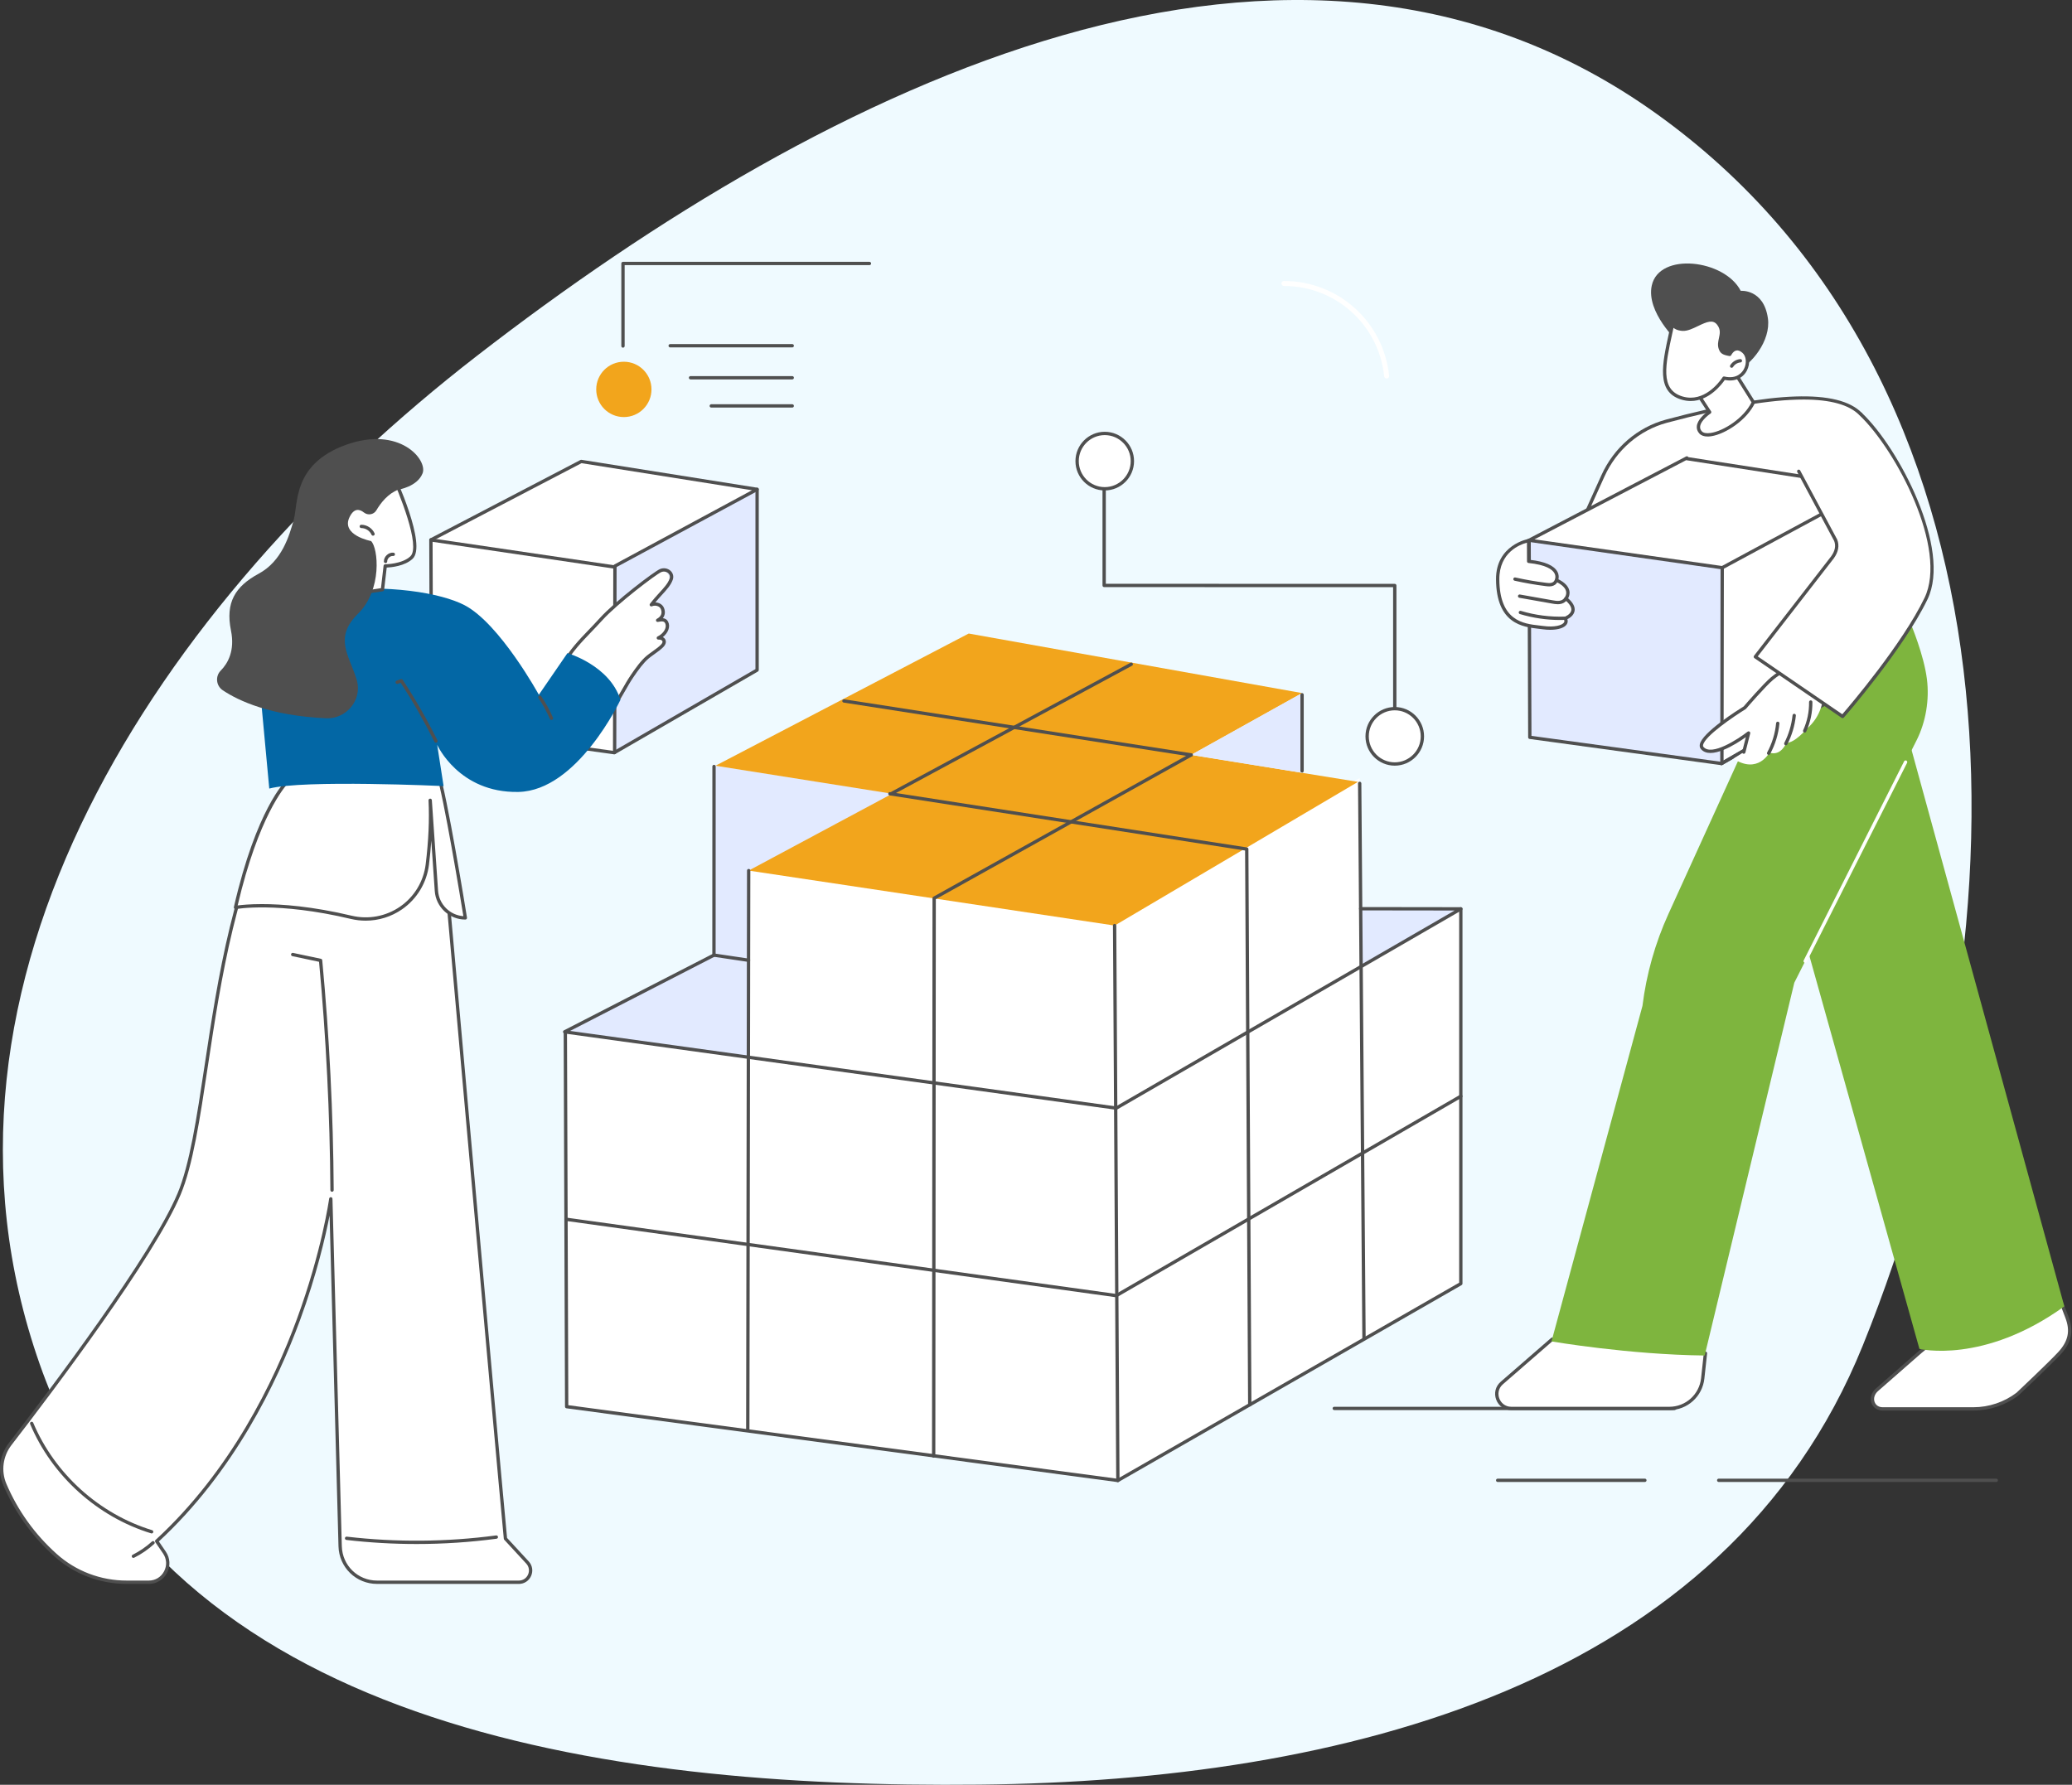 <svg xmlns="http://www.w3.org/2000/svg" width="722" height="622" viewBox="0 0 722 622" fill="none"><rect x="0" y="0" width="722" height="622" fill="#333333" stroke="none"/><path fill-rule="evenodd" clip-rule="evenodd" d="M341.341 621.944C467.701 620.652 601.215 587.263 649.096 468.92C709.199 320.368 706.571 132.087 576.996 39.495C450.837 -50.656 288.973 28.971 166.303 123.925C55.271 209.87 -33.005 342.131 13.84 475.413C58.062 601.233 209.386 623.292 341.341 621.944Z" fill="#EFFAFF"></path><g clip-path="url(#clip0_917_33355)"><path d="M583.542 491.414H464.93C464.609 491.414 464.352 491.154 464.352 490.836C464.352 490.518 464.612 490.258 464.93 490.258H583.542C583.863 490.258 584.121 490.518 584.121 490.836C584.121 491.154 583.86 491.414 583.542 491.414Z" fill="#4F4F4F"></path><path d="M695.609 516.469H598.891C598.57 516.469 598.312 516.209 598.312 515.891C598.312 515.573 598.573 515.312 598.891 515.312H695.609C695.929 515.312 696.187 515.573 696.187 515.891C696.187 516.209 695.927 516.469 695.609 516.469Z" fill="#4F4F4F"></path><path d="M573.17 516.469H521.871C521.551 516.469 521.293 516.209 521.293 515.891C521.293 515.573 521.553 515.312 521.871 515.312H573.17C573.491 515.312 573.748 515.573 573.748 515.891C573.748 516.209 573.488 516.469 573.17 516.469Z" fill="#4F4F4F"></path><path d="M388.961 320.565L473.788 271.164L474.285 336.835L509.037 316.736V447.352L389.529 515.948L388.961 320.565Z" fill="white"></path><path d="M196.758 359.597L197.457 490.221L389.528 515.948L388.396 321.86L260.883 303.398L260.778 368.452L196.758 359.597Z" fill="white"></path><path d="M249.3 266.859L248.785 332.856L196.758 359.598L260.778 368.453L260.881 303.712L311.641 276.621L249.3 266.859Z" fill="#E2EAFF"></path><path d="M474.129 316.945L474.284 336.835L508.543 316.945H474.129Z" fill="#E2EAFF"></path><path d="M337.555 220.789L249.301 266.86L310.858 276.619L260.884 303.4L388.397 322.559L473.2 272.479L415.067 263.088L453.715 241.54L337.555 220.789Z" fill="#F2A51C"></path><path d="M415.066 263.087L453.715 269.329V241.539L415.066 263.087Z" fill="#E2EAFF"></path><path d="M389.529 516.528C389.503 516.528 389.479 516.528 389.453 516.523L197.381 490.796C197.095 490.757 196.879 490.512 196.879 490.223L196.414 359.63C196.414 359.31 196.672 359.049 196.992 359.049C197.31 359.049 197.571 359.307 197.571 359.628L198.033 489.713L389.408 515.345L508.454 447.015V316.735C508.454 316.414 508.715 316.156 509.033 316.156C509.351 316.156 509.611 316.416 509.611 316.735V447.351C509.611 447.559 509.5 447.75 509.319 447.853L389.81 516.449C389.721 516.499 389.624 516.526 389.521 516.526L389.529 516.528Z" fill="#4F4F4F"></path><path d="M475.293 467.077C474.975 467.077 474.717 466.819 474.714 466.501L473.211 273.005C473.211 272.685 473.466 272.425 473.787 272.422C474.089 272.432 474.367 272.677 474.37 272.997L475.874 466.494C475.874 466.814 475.619 467.074 475.298 467.077H475.293Z" fill="#4F4F4F"></path><path d="M415.067 263.665C415.039 263.665 415.007 263.665 414.978 263.657L293.987 244.856C293.671 244.806 293.453 244.512 293.503 244.194C293.553 243.878 293.85 243.66 294.166 243.71L415.157 262.511C415.472 262.561 415.69 262.856 415.64 263.174C415.596 263.46 415.349 263.665 415.067 263.665Z" fill="#4F4F4F"></path><path d="M388.961 386.76C388.935 386.76 388.909 386.76 388.882 386.755L196.679 360.171C196.43 360.137 196.23 359.942 196.188 359.695C196.146 359.446 196.269 359.199 196.495 359.083L248.207 332.502L248.228 267.117C248.228 266.797 248.488 266.539 248.806 266.539C249.127 266.539 249.384 266.799 249.384 267.117L249.363 332.857C249.363 333.075 249.242 333.272 249.048 333.372L198.653 359.277L388.843 385.583L506.882 317.315L474.127 317.27C473.806 317.27 473.549 317.01 473.549 316.689C473.549 316.369 473.809 316.111 474.127 316.111L509.038 316.158C509.3 316.158 509.529 316.334 509.597 316.587C509.666 316.839 509.555 317.107 509.327 317.239L389.253 386.684C389.163 386.734 389.064 386.763 388.964 386.763L388.961 386.76Z" fill="#4F4F4F"></path><path d="M435.482 490.149C435.164 490.149 434.904 489.891 434.904 489.573L433.857 296.406L309.991 277.192C309.675 277.142 309.457 276.848 309.507 276.53C309.557 276.214 309.857 275.996 310.169 276.046L434.525 295.336C434.806 295.381 435.014 295.62 435.017 295.906L436.065 489.568C436.065 489.889 435.808 490.149 435.49 490.152H435.487L435.482 490.149Z" fill="#4F4F4F"></path><path d="M260.567 499.003C260.246 499.003 259.988 498.742 259.988 498.422L260.304 303.399C260.304 303.078 260.564 302.82 260.882 302.82C261.203 302.82 261.46 303.081 261.46 303.401L261.145 498.424C261.145 498.745 260.885 499.003 260.567 499.003Z" fill="#4F4F4F"></path><path d="M310.424 277.257C310.219 277.257 310.019 277.147 309.914 276.952C309.761 276.671 309.866 276.319 310.148 276.167L393.918 230.976C394.199 230.824 394.551 230.929 394.704 231.21C394.856 231.491 394.751 231.844 394.47 231.996L310.7 277.186C310.613 277.234 310.518 277.255 310.426 277.255L310.424 277.257Z" fill="#4F4F4F"></path><path d="M325.344 508.022C325.023 508.022 324.766 507.762 324.766 507.441L324.934 313.015C324.934 312.805 325.047 312.613 325.231 312.51L414.786 262.581C415.065 262.426 415.42 262.526 415.575 262.804C415.73 263.083 415.63 263.438 415.351 263.593L326.093 313.357L325.925 507.444C325.925 507.765 325.665 508.022 325.347 508.022H325.344Z" fill="#4F4F4F"></path><path d="M388.962 452.104C388.936 452.104 388.91 452.104 388.883 452.099L197.156 425.484C196.838 425.439 196.617 425.147 196.662 424.829C196.707 424.511 196.996 424.29 197.316 424.335L388.846 450.924L508.75 381.539C509.026 381.379 509.38 381.473 509.541 381.749C509.701 382.025 509.606 382.38 509.33 382.54L389.257 452.025C389.167 452.078 389.067 452.104 388.967 452.104H388.962Z" fill="#4F4F4F"></path><path d="M389.528 516.529C389.209 516.529 388.949 516.272 388.949 515.954L387.816 322.56C387.816 322.239 388.071 321.979 388.392 321.977H388.395C388.713 321.977 388.973 322.234 388.973 322.552L390.106 515.946C390.106 516.266 389.851 516.527 389.53 516.529H389.528Z" fill="#4F4F4F"></path><path d="M260.834 335.228C260.805 335.228 260.776 335.228 260.747 335.223L248.698 333.433C248.383 333.386 248.162 333.091 248.21 332.776C248.257 332.461 248.554 332.242 248.867 332.287L260.915 334.077C261.231 334.124 261.451 334.419 261.404 334.734C261.362 335.021 261.115 335.228 260.831 335.228H260.834Z" fill="#4F4F4F"></path><path d="M453.715 269.245C453.394 269.245 453.137 268.985 453.137 268.667V242.125C453.137 241.804 453.397 241.547 453.715 241.547C454.033 241.547 454.293 241.807 454.293 242.125V268.667C454.293 268.988 454.033 269.245 453.715 269.245Z" fill="#4F4F4F"></path><path d="M214.063 262.294L263.814 233.521V170.547L211.879 192.365L214.063 262.294Z" fill="#E2EAFF"></path><path d="M263.816 170.546L214.278 197.269L214.173 262.238L213.962 262.293L150.152 253.469L150.386 253.598L150.152 188.156L202.534 160.812L263.816 170.546Z" fill="white"></path><path d="M213.961 262.871C213.935 262.871 213.909 262.871 213.882 262.866L150.635 254.119C150.467 254.2 150.267 254.195 150.104 254.103L149.87 253.974C149.626 253.838 149.512 253.548 149.602 253.286C149.641 253.17 149.712 253.075 149.802 253.007L149.57 188.159C149.57 187.943 149.689 187.743 149.88 187.644L202.262 160.3C202.373 160.242 202.499 160.221 202.622 160.242L263.906 169.975C264.151 170.015 264.345 170.204 264.387 170.451C264.429 170.696 264.311 170.94 264.09 171.058L214.855 197.618L214.75 262.243C214.75 262.506 214.574 262.735 214.319 262.803L214.108 262.858C214.058 262.871 214.009 262.877 213.959 262.877L213.961 262.871ZM150.961 252.994L213.593 261.657L213.698 197.269C213.698 197.056 213.817 196.861 214.003 196.759L262.035 170.848L202.633 161.415L150.735 188.508L150.963 252.996L150.961 252.994Z" fill="#4F4F4F"></path><path d="M214.278 198.195C214.249 198.195 214.22 198.195 214.191 198.19L150.066 188.73C149.75 188.683 149.529 188.388 149.577 188.073C149.624 187.757 149.921 187.539 150.234 187.584L214.359 197.044C214.675 197.091 214.895 197.385 214.848 197.701C214.806 197.99 214.559 198.195 214.275 198.195H214.278Z" fill="#4F4F4F"></path><path d="M214.064 262.875C213.865 262.875 213.67 262.77 213.562 262.586C213.402 262.31 213.497 261.955 213.775 261.795L263.239 233.187V170.547C263.239 170.226 263.5 169.969 263.818 169.969C264.136 169.969 264.396 170.229 264.396 170.547V233.521C264.396 233.729 264.286 233.918 264.107 234.023L214.354 262.799C214.262 262.852 214.162 262.878 214.064 262.878V262.875Z" fill="#4F4F4F"></path><path d="M121.851 275.793L152.638 274.812C152.638 274.812 172.83 501.537 176.126 536.211L183.795 544.522C186.221 547.153 184.36 551.416 180.786 551.416H131.39C124.417 551.416 118.71 545.852 118.524 538.868L115.267 417.801C115.267 417.801 105.398 490.371 54.588 537.11L57.287 541.058C60.289 545.45 57.15 551.416 51.836 551.416H44.158C35.035 551.416 26.201 548.107 19.398 542.017C13.311 536.566 6.448 528.526 1.68 517.339C-0.312 512.666 0.434 507.272 3.539 503.253C16.668 486.255 53.245 437.979 62.402 416.113C73.623 389.327 72.174 320.81 98.059 277.441L121.849 275.793H121.851Z" fill="white"></path><path d="M180.789 551.995H131.393C124.052 551.995 118.146 546.236 117.949 538.884L114.848 423.605C113.439 430.836 110.361 444.264 104.528 460.129C96.499 481.969 81.456 513.023 55.351 537.197L57.766 540.732C59.301 542.98 59.459 545.755 58.189 548.163C56.922 550.563 54.546 551.998 51.837 551.998H44.159C34.818 551.998 25.889 548.607 19.013 542.449C11.222 535.47 5.211 527.099 1.148 517.565C-0.913 512.732 -0.172 507.11 3.082 502.899C17.762 483.895 52.872 437.372 61.872 415.89C66.09 405.816 68.506 389.817 71.3 371.291C75.81 341.398 81.422 304.193 97.566 277.144C97.663 276.981 97.834 276.876 98.023 276.863L121.813 275.215C121.813 275.215 121.826 275.215 121.834 275.215L152.621 274.235C152.928 274.227 153.188 274.455 153.217 274.763C153.42 277.026 173.372 501.035 176.686 535.964L184.225 544.133C185.507 545.524 185.833 547.464 185.074 549.198C184.317 550.928 182.674 552.003 180.789 552.003V551.995ZM115.271 417.22C115.271 417.22 115.292 417.22 115.302 417.22C115.605 417.236 115.841 417.481 115.849 417.783L119.106 538.85C119.287 545.571 124.683 550.833 131.393 550.833H180.789C182.209 550.833 183.441 550.024 184.012 548.723C184.585 547.416 184.338 545.955 183.373 544.909L175.703 536.598C175.617 536.506 175.564 536.385 175.553 536.259C172.373 502.802 153.22 287.829 152.113 275.402L121.884 276.364L98.409 277.991C82.502 304.821 76.93 341.759 72.449 371.457C69.641 390.058 67.218 406.126 62.944 416.332C53.892 437.943 18.711 484.56 4.005 503.601C1.008 507.48 0.322 512.655 2.22 517.105C6.215 526.481 12.126 534.716 19.791 541.581C26.454 547.548 35.109 550.833 44.164 550.833H51.842C54.115 550.833 56.108 549.632 57.17 547.616C58.237 545.597 58.103 543.266 56.815 541.379L54.115 537.431C53.952 537.194 53.989 536.874 54.202 536.677C80.363 512.611 95.421 481.546 103.443 459.722C112.138 436.069 114.674 417.896 114.698 417.717C114.737 417.428 114.984 417.215 115.271 417.215V417.22Z" fill="#4F4F4F"></path><path d="M115.704 415.33C115.386 415.33 115.126 415.072 115.126 414.754C114.96 388.297 113.63 361.529 111.175 335.187L101.873 333.223C101.561 333.158 101.361 332.85 101.427 332.537C101.492 332.225 101.8 332.025 102.113 332.091L111.83 334.141C112.077 334.193 112.264 334.401 112.287 334.653C114.771 361.166 116.114 388.113 116.282 414.746C116.282 415.067 116.027 415.327 115.707 415.33H115.704Z" fill="#4F4F4F"></path><path d="M52.846 534.407C52.791 534.407 52.733 534.399 52.675 534.381C33.908 528.632 18.143 514.389 10.502 496.282C10.379 495.987 10.516 495.648 10.81 495.522C11.107 495.398 11.444 495.535 11.57 495.83C19.079 513.627 34.571 527.623 53.014 533.271C53.319 533.366 53.493 533.689 53.398 533.994C53.322 534.244 53.093 534.404 52.844 534.404L52.846 534.407Z" fill="#4F4F4F"></path><path d="M46.486 542.93C46.273 542.93 46.068 542.811 45.969 542.609C45.824 542.323 45.94 541.976 46.226 541.831C48.665 540.609 50.926 539.058 52.947 537.221C53.184 537.005 53.551 537.024 53.764 537.26C53.98 537.497 53.962 537.862 53.725 538.078C51.625 539.986 49.278 541.597 46.744 542.867C46.66 542.909 46.573 542.927 46.484 542.927L46.486 542.93Z" fill="#4F4F4F"></path><path d="M145.147 538.09C136.983 538.09 128.819 537.617 120.703 536.673C120.385 536.636 120.159 536.347 120.195 536.032C120.232 535.714 120.524 535.488 120.837 535.525C138.118 537.535 155.626 537.393 172.874 535.099C173.195 535.057 173.481 535.28 173.526 535.596C173.568 535.914 173.345 536.205 173.029 536.247C163.788 537.478 154.467 538.09 145.15 538.09H145.147Z" fill="#4F4F4F"></path><path d="M196.234 231.45C200.256 224.732 204.627 221.086 209.884 215.285C215.141 209.484 220.5 205.671 226.561 201.528C229.197 199.725 230.575 198.201 231.968 199.336C233.271 200.398 233.566 201.36 232.814 202.866C231.813 204.877 230.215 207.248 227.16 210.67C228.603 210.047 230.869 210.996 231.095 212.554C231.321 214.113 229.678 215.835 228.396 216.655C229.886 216.544 232.451 215.874 232.606 217.362C232.759 218.849 230.472 222.248 228.992 222.443C230.677 222.322 231.973 223.993 230.824 225.234C229.676 226.475 226.968 227.918 225.673 229.003C223.68 230.669 221.901 233.059 220.51 235.253C218.529 238.379 214.957 242.003 213.887 246.054L196.237 231.45H196.234Z" fill="white"></path><path d="M213.884 246.634C213.769 246.634 213.653 246.6 213.553 246.529C213.29 246.345 213.227 245.985 213.411 245.722C214.767 243.79 215.824 241.932 216.846 240.137C217.737 238.568 218.66 236.946 219.759 235.327C221.493 232.769 223.367 230.18 225.302 228.561C225.815 228.13 226.514 227.628 227.255 227.097C228.38 226.288 229.652 225.373 230.33 224.655C230.782 224.177 230.958 223.722 230.811 223.412C230.646 223.065 230.083 222.852 229.447 222.9C229.168 222.923 228.916 222.739 228.845 222.469C228.774 222.198 228.906 221.917 229.155 221.798C230.406 221.204 231.426 220.148 231.818 219.038C231.981 218.581 232.104 217.892 231.786 217.227C231.497 216.628 230.995 216.355 229.284 216.733C229.003 216.796 228.716 216.641 228.616 216.371C228.517 216.1 228.63 215.795 228.885 215.658C230.354 214.865 230.835 213.747 230.309 212.336C230.088 211.742 229.615 211.434 229.255 211.282C228.609 211.006 227.836 211.009 227.187 211.287C226.945 211.392 226.664 211.319 226.501 211.114C226.338 210.906 226.335 210.617 226.495 210.407C227.623 208.919 228.769 207.663 229.783 206.553C231.45 204.729 232.764 203.289 233.34 201.633C233.574 200.958 233.411 200.29 232.893 199.796C232.257 199.191 231.292 199.026 230.433 199.373C228.68 200.08 215.101 210.399 209.928 216.108C208.52 217.661 207.219 219.017 205.959 220.326C202.577 223.846 199.654 226.884 196.739 231.755C196.576 232.031 196.219 232.117 195.945 231.954C195.672 231.792 195.583 231.434 195.745 231.161C198.729 226.177 201.694 223.094 205.126 219.525C206.38 218.221 207.676 216.873 209.072 215.332C214.37 209.482 228.049 199.089 229.999 198.303C231.279 197.785 232.73 198.043 233.692 198.96C234.541 199.767 234.819 200.91 234.436 202.017C233.784 203.896 232.328 205.492 230.64 207.339C229.928 208.12 229.147 208.974 228.359 209.928C228.824 209.944 229.287 210.041 229.712 210.223C230.517 210.564 231.113 211.174 231.397 211.939C231.884 213.245 231.723 214.454 230.971 215.43C231.739 215.514 232.414 215.863 232.832 216.731C233.224 217.54 233.25 218.473 232.914 219.43C232.575 220.392 231.868 221.32 230.961 222.037C231.366 222.242 231.681 222.545 231.86 222.921C232.031 223.283 232.309 224.256 231.177 225.457C230.422 226.256 229.158 227.166 227.936 228.046C227.213 228.566 226.532 229.055 226.051 229.46C224.227 230.987 222.413 233.5 220.723 235.989C219.651 237.569 218.781 239.099 217.858 240.72C216.823 242.539 215.753 244.421 214.365 246.4C214.252 246.561 214.073 246.647 213.889 246.647L213.884 246.634Z" fill="#4F4F4F"></path><path d="M100.182 272.315C100.182 272.315 89.975 281.812 82.059 316.257C82.059 316.257 96.349 313.503 122.407 319.693C134.953 322.673 147.33 314.128 148.904 301.309C149.767 294.289 150.287 286.49 149.903 278.91L152.072 310.467C152.437 315.776 156.842 319.895 162.152 319.895C162.152 319.895 155.26 277.17 152.35 268.617L100.179 272.318L100.182 272.315Z" fill="white"></path><path d="M127.418 320.853C125.699 320.853 123.972 320.654 122.272 320.251C96.629 314.161 82.307 316.792 82.165 316.821C81.973 316.858 81.773 316.795 81.639 316.656C81.502 316.514 81.447 316.314 81.492 316.125C89.359 281.903 99.362 272.283 99.783 271.889C99.88 271.799 100.004 271.744 100.138 271.733L152.309 268.033C152.569 268.014 152.814 268.175 152.898 268.424C155.792 276.925 162.442 318.051 162.723 319.797C162.749 319.965 162.702 320.136 162.592 320.265C162.481 320.393 162.321 320.467 162.15 320.467C156.557 320.467 151.875 316.088 151.492 310.5L150.288 292.989C150.099 295.702 149.828 298.499 149.476 301.374C148.708 307.627 145.302 313.278 140.129 316.874C136.37 319.487 131.921 320.853 127.415 320.853H127.418ZM91.275 315.079C98.172 315.079 108.748 315.849 122.54 319.124C128.38 320.512 134.549 319.345 139.469 315.922C144.371 312.513 147.599 307.159 148.327 301.232C149.326 293.108 149.66 285.604 149.323 278.933C149.308 278.615 149.549 278.344 149.867 278.326C150.193 278.307 150.459 278.546 150.48 278.864L152.648 310.421C152.974 315.176 156.788 318.948 161.467 319.287C160.576 313.814 154.667 277.863 151.939 269.221L100.435 272.874C99.21 274.157 90.055 284.552 82.811 315.552C84.147 315.373 87.004 315.079 91.272 315.079H91.275Z" fill="#4F4F4F"></path><path d="M114.337 205.946C135.086 203.496 153.692 206.634 161.869 210.906C174.178 217.335 187.767 242.123 187.767 242.123L197.729 227.62C197.729 227.62 212.395 231.812 216.199 243.887C216.199 243.887 201.309 275.615 180.592 275.993C159.874 276.372 152.339 259.576 152.339 259.576L154.575 273.951C154.575 273.951 105.598 271.672 93.828 274.816L90.227 236.065C88.855 221.301 99.289 207.962 113.959 205.996C114.09 205.977 114.219 205.962 114.34 205.948L114.337 205.946Z" fill="#0367A5"></path><path d="M192.148 250.898C191.924 250.898 191.709 250.767 191.614 250.549C190.523 248.02 189.188 245.581 187.642 243.302C187.464 243.037 187.532 242.677 187.798 242.498C188.063 242.319 188.423 242.388 188.602 242.653C190.187 244.992 191.559 247.495 192.678 250.091C192.805 250.386 192.671 250.725 192.376 250.854C192.303 250.885 192.224 250.901 192.148 250.901V250.898Z" fill="#4F4F4F"></path><path d="M151.893 258.827C151.68 258.827 151.475 258.708 151.376 258.506C147.864 251.454 143.906 244.536 139.605 237.939L138.596 238.312C138.297 238.422 137.963 238.27 137.852 237.97C137.742 237.67 137.894 237.337 138.194 237.226L139.637 236.693C139.889 236.598 140.173 236.693 140.323 236.919C144.747 243.671 148.815 250.76 152.414 257.991C152.556 258.277 152.44 258.624 152.154 258.769C152.069 258.811 151.983 258.829 151.896 258.829L151.893 258.827Z" fill="#4F4F4F"></path><path d="M136.09 163.797C136.09 163.797 148.249 189.734 143.389 194.308C140.28 197.233 134.235 197.233 134.235 197.233L133.27 205.491L119.326 207.628C119.326 207.628 107.501 169.135 136.088 163.8L136.09 163.797Z" fill="white"></path><path d="M119.328 208.206C119.078 208.206 118.85 208.043 118.773 207.796C118.511 206.936 112.405 186.616 120.4 173.406C123.691 167.967 128.935 164.543 135.984 163.228C136.242 163.181 136.502 163.312 136.615 163.552C137.877 166.246 148.806 190.007 143.788 194.73C141.057 197.3 136.329 197.729 134.754 197.8L133.847 205.559C133.816 205.819 133.619 206.024 133.359 206.064L119.415 208.201C119.386 208.206 119.357 208.208 119.328 208.208V208.206ZM135.756 164.451C129.266 165.762 124.435 168.974 121.391 174.005C114.326 185.683 118.868 203.806 119.743 206.976L132.746 204.983L133.658 197.164C133.692 196.872 133.939 196.651 134.234 196.651C134.292 196.651 140.087 196.614 142.992 193.884C146.656 190.435 139.183 171.86 135.756 164.451Z" fill="#4F4F4F"></path><path d="M134.348 196.237C134.03 196.237 133.772 195.982 133.77 195.661C133.762 194.839 134.135 194.024 134.795 193.422C135.452 192.823 136.296 192.526 137.11 192.607C137.428 192.639 137.662 192.922 137.628 193.24C137.597 193.558 137.313 193.792 136.995 193.758C136.503 193.708 135.988 193.898 135.575 194.276C135.16 194.655 134.924 195.157 134.929 195.651C134.929 195.971 134.674 196.232 134.353 196.234H134.348V196.237Z" fill="#4F4F4F"></path><path d="M129.983 186.684C129.76 186.684 129.55 186.555 129.452 186.339C128.85 184.98 127.399 184.034 125.914 184.034C125.907 184.034 125.899 184.034 125.891 184.034C125.573 184.034 125.312 183.777 125.312 183.459C125.312 183.138 125.567 182.878 125.888 182.875C127.846 182.872 129.728 184.095 130.514 185.869C130.643 186.161 130.512 186.505 130.22 186.634C130.144 186.668 130.065 186.684 129.986 186.684H129.983Z" fill="#4F4F4F"></path><path d="M77.612 240.552C83.2 244.284 94.268 249.423 113.571 250.319C120.615 250.647 126.185 244.066 124.39 237.235C124.335 237.027 124.274 236.817 124.209 236.606C121.528 228.153 116.3 222.19 124.787 213.842C133.274 205.494 131.792 190.967 129.308 188.562C129.308 188.562 118.71 186.548 121.804 180.206C123.378 176.978 125.294 177.401 126.795 178.595C128.193 179.706 130.233 179.378 131.145 177.84C132.68 175.243 135.195 172.029 138.757 170.657C138.757 170.657 145.428 169.647 147.252 164.948C149.076 160.248 139.264 148.318 120.594 155.005C101.922 161.694 103.912 175.614 102.361 181.144C100.81 186.672 98.274 195.548 90.115 199.95C81.954 204.353 78.506 210.012 80.48 219.714C81.912 226.747 79.42 231.163 76.915 233.702C74.955 235.689 75.296 239.001 77.615 240.552H77.612Z" fill="#4F4F4F"></path><path d="M717.114 450.867C686.803 454.565 668.291 471.876 668.291 471.876L654.026 484.366C651.172 486.858 652.46 491.006 656.037 491.006H687.662C693.224 491.006 698.631 489.179 703.057 485.804C703.057 485.804 714.143 475.364 717.584 471.653C721.224 467.723 722.084 463.915 720.262 459.115L717.114 450.867Z" fill="white"></path><path d="M687.661 491.58H656.036C654.228 491.58 652.737 490.6 652.143 489.02C651.494 487.286 652.083 485.285 653.641 483.924L667.906 471.434C668.079 471.271 686.891 453.965 717.041 450.285C717.307 450.254 717.559 450.406 717.654 450.653L720.803 458.901C722.687 463.869 721.825 467.919 718.009 472.038C714.592 475.723 703.563 486.113 703.453 486.218C703.437 486.232 703.424 486.245 703.408 486.258C698.908 489.688 693.317 491.578 687.664 491.578L687.661 491.58ZM716.734 451.494C687.238 455.243 668.868 472.125 668.684 472.296L654.404 484.799C653.21 485.84 652.748 487.338 653.226 488.616C653.652 489.748 654.701 490.424 656.033 490.424H687.658C693.049 490.424 698.382 488.626 702.677 485.359C703.234 484.833 713.84 474.832 717.154 471.255C720.682 467.449 721.447 463.88 719.717 459.317L716.731 451.494H716.734Z" fill="#4F4F4F"></path><path d="M653.897 216.938L601.457 229.383L668.831 470.083C668.831 470.083 691.175 475.555 719.326 455.261L653.897 216.938Z" fill="#7EB53E"></path><path d="M523.32 481.971C519.793 485.036 521.956 490.842 526.626 490.842H581.671C587.658 490.842 592.684 486.324 593.33 480.36L594.279 471.605C567.903 463.488 540.899 466.695 540.899 466.695L523.323 481.969L523.32 481.971Z" fill="white"></path><path d="M581.668 491.425H526.624C524.219 491.425 522.2 490.024 521.356 487.767C520.51 485.506 521.117 483.12 522.939 481.537L540.515 466.264C540.601 466.187 540.712 466.14 540.825 466.127C541.096 466.095 568.255 462.997 594.445 471.058C594.71 471.139 594.881 471.397 594.849 471.673L593.9 480.428C593.222 486.7 587.96 491.428 581.665 491.428L581.668 491.425ZM541.14 467.257L523.701 482.413C521.971 483.916 521.919 485.956 522.444 487.362C522.97 488.765 524.342 490.266 526.626 490.266H581.67C587.374 490.266 592.137 485.982 592.754 480.302L593.651 472.022C568.933 464.542 543.495 467.005 541.143 467.255L541.14 467.257Z" fill="#4F4F4F"></path><path d="M667.815 258.06C671.088 251.571 672.344 243.888 671.448 236.673C670.407 228.314 665.928 217.664 665.928 217.664L620.538 232.441L581.367 318.529C576.746 328.683 573.7 339.481 572.325 350.554L540.629 467.484C540.629 467.484 567.531 472.105 594.009 472.394L625.235 342.48L667.815 258.06Z" fill="#7EB53E"></path><path d="M629.02 335.547C628.934 335.547 628.844 335.526 628.76 335.484C628.474 335.34 628.361 334.993 628.503 334.706L663.497 265.327C663.642 265.04 663.991 264.927 664.275 265.069C664.562 265.214 664.675 265.56 664.533 265.847L629.538 335.227C629.436 335.429 629.233 335.545 629.02 335.545V335.547Z" fill="white"></path><path d="M553.219 177.637L558.544 165.856C562.749 156.552 570.808 149.471 580.649 146.795C580.712 146.777 580.778 146.761 580.841 146.742C598.254 142.082 637.07 132.644 648.373 144.327L658.476 175.539L553.219 177.639V177.637Z" fill="white"></path><path d="M553.22 178.215C553.026 178.215 552.844 178.118 552.737 177.955C552.626 177.789 552.611 177.579 552.692 177.398L558.017 165.617C562.362 156.005 570.555 148.94 580.498 146.235L580.693 146.183C617.737 136.268 640.647 135.509 648.79 143.922C648.85 143.985 648.897 144.062 648.924 144.146L659.027 175.358C659.085 175.532 659.053 175.723 658.948 175.873C658.843 176.023 658.672 176.112 658.488 176.115L553.231 178.215C553.231 178.215 553.223 178.215 553.22 178.215ZM628.393 139.244C616.888 139.244 601.057 141.93 580.992 147.3L580.803 147.35C571.196 149.962 563.277 156.794 559.074 166.09L554.127 177.035L657.689 174.969L647.867 144.629C644.308 141.036 637.797 139.241 628.396 139.241L628.393 139.244Z" fill="#4F4F4F"></path><path d="M599.895 266.076L652.106 235.88V169.797L597.605 192.696L599.895 266.076Z" fill="white"></path><path d="M599.895 266.66C599.798 266.66 599.701 266.636 599.614 266.587C599.435 266.487 599.322 266.303 599.317 266.098L597.028 192.715C597.02 192.476 597.162 192.255 597.383 192.163L651.883 169.264C652.061 169.188 652.266 169.209 652.427 169.317C652.59 169.425 652.684 169.606 652.684 169.8V235.884C652.684 236.092 652.574 236.281 652.395 236.386L600.187 266.581C600.098 266.634 599.998 266.66 599.898 266.66H599.895ZM598.197 193.078L600.445 265.094L651.525 235.55V170.673L598.197 193.078Z" fill="#4F4F4F"></path><path d="M600.118 197.846L600.008 266.022L599.79 266.08L533.073 256.956L532.828 188.281L600.118 197.846Z" fill="#E2EAFF"></path><path d="M532.828 188.28L587.796 159.586L587.444 159.77L652.106 169.8L600.118 197.845L532.828 188.28Z" fill="white"></path><path d="M600.119 198.424C600.092 198.424 600.063 198.424 600.037 198.418L532.747 188.856C532.497 188.822 532.3 188.627 532.258 188.38C532.216 188.133 532.337 187.886 532.561 187.768L587.529 159.074C587.812 158.926 588.162 159.034 588.309 159.318L652.193 169.227C652.44 169.267 652.632 169.456 652.674 169.7C652.716 169.945 652.598 170.189 652.377 170.307L600.392 198.353C600.308 198.397 600.213 198.421 600.116 198.421L600.119 198.424ZM534.692 187.962L600.011 197.246L650.311 170.11L587.542 160.375L534.692 187.965V187.962Z" fill="#4F4F4F"></path><path d="M599.79 266.661C599.763 266.661 599.737 266.661 599.711 266.655L532.994 257.53C532.707 257.49 532.494 257.246 532.494 256.957L532.25 188.284C532.25 187.963 532.508 187.703 532.828 187.703C533.146 187.703 533.407 187.961 533.407 188.281L533.648 256.449L599.43 265.446L599.54 197.844C599.54 197.523 599.8 197.265 600.118 197.265C600.439 197.265 600.697 197.526 600.697 197.846L600.586 266.022C600.586 266.285 600.41 266.514 600.155 266.582L599.934 266.64C599.884 266.653 599.837 266.658 599.784 266.658L599.79 266.661Z" fill="#4F4F4F"></path><path d="M599.897 266.662C599.697 266.662 599.502 266.559 599.394 266.373C599.234 266.097 599.329 265.742 599.605 265.582L651.524 235.555V169.805C651.524 169.484 651.784 169.227 652.102 169.227C652.42 169.227 652.68 169.487 652.68 169.805V235.888C652.68 236.096 652.57 236.285 652.391 236.39L600.183 266.586C600.091 266.638 599.991 266.665 599.894 266.665L599.897 266.662Z" fill="#4F4F4F"></path><path d="M532.653 188.398C532.653 188.398 521.795 190.244 521.871 201.914C521.982 218.302 532.34 217.992 537.676 218.733C543.012 219.472 546.81 217.876 545.401 215.503C545.401 215.503 551.381 213.337 545.651 208.614C545.651 208.614 548.597 205.099 542.339 202.179C542.339 202.179 544.899 196.891 532.674 195.634L532.651 188.398H532.653Z" fill="white"></path><path d="M540.188 219.491C539.37 219.491 538.5 219.43 537.601 219.307C537.162 219.246 536.689 219.194 536.19 219.136C530.66 218.51 521.4 217.459 521.297 201.917C521.216 189.895 532.447 187.847 532.56 187.829C532.728 187.8 532.899 187.847 533.031 187.957C533.159 188.068 533.236 188.228 533.236 188.399L533.257 195.117C538.314 195.703 541.473 197.073 542.658 199.197C543.263 200.279 543.187 201.286 543.047 201.88C545.232 202.987 546.506 204.311 546.84 205.823C547.098 206.987 546.722 207.96 546.417 208.506C548.154 210.047 548.911 211.529 548.672 212.914C548.407 214.452 546.982 215.382 546.167 215.795C546.37 216.428 546.291 217.051 545.928 217.595C545.124 218.807 542.948 219.493 540.185 219.493L540.188 219.491ZM532.079 189.122C529.761 189.732 522.391 192.415 522.454 201.909C522.551 216.423 530.836 217.362 536.319 217.982C536.829 218.04 537.31 218.095 537.759 218.155C541.61 218.689 544.299 217.953 544.966 216.949C545.108 216.736 545.255 216.384 544.906 215.792C544.816 215.645 544.801 215.464 544.858 215.301C544.916 215.138 545.045 215.009 545.205 214.951C545.224 214.943 547.279 214.173 547.532 212.707C547.708 211.676 546.932 210.412 545.284 209.056C545.166 208.958 545.09 208.817 545.077 208.661C545.063 208.509 545.111 208.354 545.208 208.236C545.237 208.199 545.983 207.271 545.705 206.049C545.426 204.827 544.178 203.67 542.096 202.698C541.957 202.632 541.846 202.514 541.794 202.366C541.741 202.219 541.752 202.059 541.817 201.92C541.836 201.883 542.285 200.881 541.628 199.73C540.911 198.471 538.766 196.836 532.615 196.205C532.321 196.174 532.095 195.927 532.095 195.63L532.074 189.117L532.079 189.122Z" fill="#4F4F4F"></path><path d="M539.837 204.357C539.39 204.357 538.962 204.305 538.588 204.258C534.969 203.808 531.329 203.177 527.77 202.378C527.457 202.307 527.26 202 527.331 201.687C527.399 201.374 527.709 201.18 528.022 201.248C531.544 202.037 535.148 202.662 538.73 203.106C539.408 203.19 539.968 203.246 540.497 203.135C540.909 203.048 541.422 202.799 541.616 202.355C541.745 202.063 542.087 201.929 542.381 202.058C542.673 202.186 542.807 202.528 542.678 202.82C542.363 203.537 541.635 204.079 540.736 204.268C540.434 204.331 540.131 204.355 539.837 204.355V204.357Z" fill="#4F4F4F"></path><path d="M542.828 210.574C542.124 210.574 541.43 210.453 540.804 210.34L529.421 208.329C529.105 208.274 528.895 207.972 528.95 207.659C529.005 207.344 529.308 207.133 529.62 207.188L541.004 209.199C541.777 209.336 542.578 209.478 543.33 209.386C544.082 209.294 544.718 208.947 545.031 208.455C545.202 208.185 545.559 208.106 545.83 208.277C546.101 208.447 546.179 208.805 546.009 209.076C545.507 209.869 544.581 210.403 543.47 210.537C543.254 210.563 543.041 210.574 542.826 210.574H542.828Z" fill="#4F4F4F"></path><path d="M543.683 216.072C538.917 216.072 534.197 215.378 529.621 214.004C529.313 213.912 529.14 213.588 529.232 213.281C529.324 212.973 529.647 212.8 529.952 212.892C534.988 214.403 540.203 215.073 545.454 214.879C545.788 214.868 546.043 215.115 546.054 215.436C546.064 215.757 545.814 216.025 545.496 216.035C544.889 216.059 544.285 216.07 543.677 216.07L543.683 216.072Z" fill="#4F4F4F"></path><path d="M633.643 230.328C633.643 230.328 639.865 245.297 629.477 254.071C629.477 254.071 625.479 258.91 622.444 258.894C622.444 258.894 620.635 263.659 616.566 262.274C616.566 262.274 612.592 269.949 604.013 264.408L607.63 262.111L609.309 255.461C609.309 255.461 596.903 265.168 593.131 260.657C590.424 257.422 607.977 246.637 607.977 246.637L617.881 235.908L633.643 230.328Z" fill="white"></path><path d="M607.629 262.692C607.582 262.692 607.535 262.687 607.487 262.674C607.177 262.595 606.988 262.279 607.067 261.969L608.349 256.891C604.959 259.307 596.035 265.034 592.687 261.031C592.337 260.613 592.203 260.077 592.3 259.483C592.976 255.343 605.774 247.316 607.598 246.191C608.315 245.358 614.532 238.182 617.105 236.037C624.564 229.821 633.277 229.75 633.645 229.75C633.871 229.75 634.076 229.881 634.171 230.086C634.3 230.37 637.341 237.096 636.063 244.251C636.008 244.566 635.709 244.777 635.391 244.719C635.075 244.664 634.865 244.361 634.923 244.046C635.977 238.137 633.861 232.376 633.267 230.92C631.527 231.009 624.12 231.695 617.846 236.926C615.244 239.094 608.484 246.935 608.418 247.013C608.378 247.058 608.334 247.098 608.281 247.129C604.328 249.558 593.954 256.549 593.444 259.667C593.389 260.011 593.494 260.184 593.575 260.284C596.372 263.628 605.621 257.606 608.951 255.001C609.146 254.849 609.417 254.836 609.624 254.972C609.832 255.106 609.932 255.359 609.871 255.6L608.192 262.25C608.126 262.513 607.889 262.687 607.629 262.687V262.692Z" fill="#4F4F4F"></path><path d="M616.287 263.081C616.193 263.081 616.098 263.057 616.009 263.01C615.728 262.857 615.625 262.505 615.778 262.224C617.486 259.099 618.564 255.574 618.895 252.025C618.924 251.707 619.2 251.474 619.526 251.502C619.844 251.531 620.078 251.815 620.049 252.133C619.704 255.837 618.577 259.519 616.795 262.781C616.69 262.973 616.49 263.083 616.285 263.083L616.287 263.081Z" fill="#4F4F4F"></path><path d="M622.269 259.741C622.18 259.741 622.091 259.72 622.007 259.677C621.723 259.533 621.61 259.183 621.754 258.897C623.297 255.879 624.264 252.644 624.627 249.274C624.661 248.956 624.953 248.725 625.266 248.762C625.584 248.796 625.815 249.082 625.781 249.4C625.403 252.912 624.396 256.284 622.787 259.428C622.685 259.628 622.482 259.743 622.272 259.743L622.269 259.741Z" fill="#4F4F4F"></path><path d="M628.854 255.307C628.772 255.307 628.691 255.291 628.612 255.254C628.32 255.12 628.194 254.779 628.325 254.487C629.726 251.427 630.436 248.032 630.381 244.667C630.376 244.347 630.63 244.084 630.951 244.078C631.261 244.068 631.535 244.328 631.54 244.649C631.598 248.184 630.851 251.753 629.379 254.971C629.282 255.183 629.072 255.31 628.854 255.31V255.307Z" fill="#4F4F4F"></path><path d="M611.652 228.887L642.055 249.691C642.055 249.691 662.833 226.287 671.128 208.611C678.564 192.767 665.256 164.817 648.377 144.32L624.739 160.443L639.65 188.275C640.481 190.394 638.231 194.578 636.901 196.426L611.652 228.887Z" fill="white"></path><path d="M642.058 250.271C641.945 250.271 641.832 250.237 641.732 250.168L611.329 229.364C611.198 229.275 611.108 229.133 611.085 228.975C611.061 228.818 611.101 228.657 611.2 228.531L638.052 193.918C639.43 192.001 639.785 190.23 639.127 188.519L626.267 164.513C626.117 164.232 626.222 163.88 626.503 163.73C626.787 163.578 627.137 163.685 627.286 163.967L640.163 188.004C640.173 188.025 640.184 188.046 640.192 188.067C641.009 190.154 640.602 192.354 638.978 194.611L612.491 228.757L641.961 248.922C644.663 245.792 662.854 224.452 670.611 208.361C678.803 191.365 660.828 156.928 647.98 144.743C647.749 144.522 647.738 144.156 647.959 143.922C648.18 143.691 648.545 143.681 648.779 143.901C661.84 156.292 680.062 191.421 671.654 208.863C663.238 226.321 642.702 249.837 642.494 250.074C642.381 250.202 642.221 250.271 642.058 250.271Z" fill="#4F4F4F"></path><path d="M589.426 133.925C589.657 134.391 595.734 143.629 595.734 143.629C595.734 143.629 589.765 147.596 592.58 150.703C595.395 153.809 607.378 147.99 610.989 140.189L602.589 126.773L589.426 133.928V133.925Z" fill="white"></path><path d="M595.025 152.127C593.758 152.127 592.775 151.775 592.152 151.086C591.448 150.308 591.153 149.417 591.274 148.439C591.547 146.253 593.916 144.252 594.946 143.477C593.474 141.238 589.127 134.617 588.909 134.18C588.769 133.902 588.877 133.563 589.15 133.413L602.313 126.258C602.584 126.111 602.918 126.2 603.081 126.461L611.481 139.876C611.586 140.042 611.597 140.249 611.516 140.428C608.792 146.31 601.302 151.262 596.281 152.027C595.837 152.096 595.416 152.13 595.025 152.13V152.127ZM590.239 134.141C591.19 135.642 594.16 140.178 596.218 143.309C596.394 143.574 596.321 143.932 596.055 144.111C596.021 144.134 592.699 146.371 592.423 148.589C592.344 149.225 592.536 149.788 593.009 150.314C593.545 150.905 594.644 151.11 596.105 150.887C600.755 150.177 607.657 145.651 610.327 140.228L602.384 127.544L590.236 134.146L590.239 134.141Z" fill="#4F4F4F"></path><path d="M584.623 119.063C584.623 119.063 573.55 108.809 575.566 99.52C578.126 87.713 600.959 90.429 606.565 101.355C606.565 101.355 614.569 100.627 616.035 110.917C617.144 118.697 610.263 127.324 604.602 129.576C598.94 131.831 584.623 119.063 584.623 119.063Z" fill="#4F4F4F"></path><path d="M600.734 131.778C600.734 131.778 594.844 141.482 585.926 138.667C577.01 135.85 580.212 125.239 582.816 112.993C583.56 114.294 585.148 114.694 586.375 114.738C590.42 114.885 595.816 108.901 598.829 112.851C601.26 116.039 598.442 118.662 599.457 121.435C599.88 122.592 600.314 123.11 602.732 123.504C602.732 123.504 604.448 119.798 607.568 122.547C610.688 125.297 608.425 133.552 600.732 131.778H600.734Z" fill="white"></path><path d="M589.136 139.755C588.061 139.755 586.931 139.592 585.75 139.219C577.079 136.48 579.169 126.952 581.587 115.918C581.808 114.917 582.029 113.9 582.249 112.872C582.299 112.638 582.488 112.457 582.728 112.42C582.964 112.383 583.201 112.496 583.319 112.704C584.026 113.939 585.706 114.131 586.394 114.157C587.803 114.21 589.514 113.382 591.17 112.58C593.972 111.224 597.145 109.689 599.289 112.499C600.864 114.565 600.456 116.444 600.096 118.102C599.857 119.198 599.634 120.234 599.999 121.235C600.291 122.032 600.459 122.492 602.425 122.862C602.78 122.287 603.566 121.267 604.783 121.012C605.81 120.797 606.878 121.167 607.95 122.113C609.666 123.625 610.003 126.626 608.733 129.097C607.314 131.86 604.438 133.087 600.995 132.427C599.967 133.928 595.56 139.755 589.133 139.755H589.136ZM583.138 114.249C582.998 114.893 582.856 115.534 582.72 116.168C580.328 127.078 578.438 135.697 586.1 138.115C587.151 138.446 588.163 138.594 589.125 138.594C595.817 138.594 600.188 131.56 600.238 131.478C600.367 131.265 600.619 131.158 600.864 131.216C605.287 132.235 607.122 129.704 607.706 128.569C608.723 126.59 608.494 124.137 607.188 122.986C606.404 122.295 605.676 122.013 605.03 122.15C603.918 122.381 603.266 123.74 603.261 123.753C603.15 123.987 602.898 124.121 602.643 124.079C600.049 123.656 599.421 123.015 598.916 121.638C598.435 120.321 598.706 119.07 598.969 117.861C599.305 116.31 599.623 114.846 598.372 113.206C596.911 111.287 594.868 112.086 591.68 113.629C589.898 114.491 588.058 115.385 586.358 115.322C585.674 115.295 584.226 115.132 583.143 114.254L583.138 114.249Z" fill="#4F4F4F"></path><path d="M603.4 128.18C603.3 128.18 603.198 128.154 603.103 128.099C602.827 127.936 602.738 127.578 602.903 127.305C603.639 126.072 604.983 125.247 606.412 125.15C606.736 125.129 607.009 125.37 607.03 125.689C607.051 126.007 606.809 126.285 606.491 126.306C605.45 126.377 604.433 127 603.9 127.899C603.792 128.08 603.6 128.18 603.4 128.18Z" fill="#4F4F4F"></path><path d="M486.015 257.19C485.694 257.19 485.437 256.93 485.437 256.611V204.632L384.75 204.606C384.429 204.606 384.172 204.345 384.172 204.027V160.703C384.172 160.383 384.432 160.125 384.75 160.125C385.068 160.125 385.328 160.385 385.328 160.703V203.449L486.015 203.475C486.336 203.475 486.593 203.736 486.593 204.054V256.614C486.593 256.935 486.333 257.192 486.015 257.192V257.19Z" fill="#4F4F4F"></path><path d="M486.015 266.256C491.332 266.256 495.642 261.938 495.642 256.612C495.642 251.286 491.332 246.969 486.015 246.969C480.697 246.969 476.387 251.286 476.387 256.612C476.387 261.938 480.697 266.256 486.015 266.256Z" fill="white"></path><path d="M486.013 266.834C480.383 266.834 475.805 262.248 475.805 256.613C475.805 250.977 480.383 246.391 486.013 246.391C491.644 246.391 496.222 250.977 496.222 256.613C496.222 262.248 491.644 266.834 486.013 266.834ZM486.013 247.547C481.025 247.547 476.964 251.613 476.964 256.61C476.964 261.607 481.025 265.673 486.013 265.673C491.002 265.673 495.063 261.607 495.063 256.61C495.063 251.613 491.002 247.547 486.013 247.547Z" fill="#4F4F4F"></path><path d="M384.956 170.342C390.273 170.342 394.584 166.024 394.584 160.698C394.584 155.372 390.273 151.055 384.956 151.055C379.639 151.055 375.328 155.372 375.328 160.698C375.328 166.024 379.639 170.342 384.956 170.342Z" fill="white"></path><path d="M384.955 170.92C379.325 170.92 374.746 166.334 374.746 160.698C374.746 155.063 379.325 150.477 384.955 150.477C390.585 150.477 395.164 155.063 395.164 160.698C395.164 166.334 390.585 170.92 384.955 170.92ZM384.955 151.636C379.963 151.636 375.905 155.702 375.905 160.698C375.905 165.695 379.966 169.761 384.955 169.761C389.944 169.761 394.004 165.695 394.004 160.698C394.004 155.702 389.944 151.636 384.955 151.636Z" fill="#4F4F4F"></path><path d="M217.082 121.169C216.761 121.169 216.504 120.909 216.504 120.591V91.828C216.504 91.508 216.764 91.25 217.082 91.25H302.966C303.286 91.25 303.544 91.51 303.544 91.828C303.544 92.146 303.284 92.406 302.966 92.406H217.663V120.591C217.663 120.912 217.403 121.169 217.085 121.169H217.082Z" fill="#4F4F4F"></path><path d="M276.067 132.227H240.617C240.297 132.227 240.039 131.967 240.039 131.649C240.039 131.331 240.299 131.07 240.617 131.07H276.067C276.387 131.07 276.645 131.331 276.645 131.649C276.645 131.967 276.385 132.227 276.067 132.227Z" fill="#4F4F4F"></path><path d="M276.066 121.071H233.527C233.207 121.071 232.949 120.81 232.949 120.492C232.949 120.174 233.209 119.914 233.527 119.914H276.066C276.386 119.914 276.644 120.174 276.644 120.492C276.644 120.81 276.384 121.071 276.066 121.071Z" fill="#4F4F4F"></path><path d="M276.064 142.039H247.848C247.527 142.039 247.27 141.779 247.27 141.461C247.27 141.143 247.53 140.883 247.848 140.883H276.064C276.384 140.883 276.642 141.143 276.642 141.461C276.642 141.779 276.382 142.039 276.064 142.039Z" fill="#4F4F4F"></path><path d="M217.386 145.35C222.703 145.35 227.014 141.032 227.014 135.706C227.014 130.38 222.703 126.062 217.386 126.062C212.068 126.062 207.758 130.38 207.758 135.706C207.758 141.032 212.068 145.35 217.386 145.35Z" fill="#F2A51C"></path><path d="M283.688 145.326C288.174 137.031 296.514 131.136 306.31 130.063C306.221 129.049 306.168 128.023 306.168 126.988C306.168 107.795 321.697 92.238 340.853 92.238C346.028 92.238 350.936 93.381 355.346 95.418C360.227 81.211 373.674 71 389.51 71C406.39 71 420.562 82.597 424.531 98.272C431.376 93.844 439.529 91.273 448.284 91.273C472.494 91.273 492.123 110.936 492.123 135.194C492.123 138.682 491.716 142.075 490.949 145.329H283.69L283.688 145.326Z" fill="#EFFAFF"></path><path d="M483.187 131.907C482.748 131.907 482.37 131.576 482.325 131.129C480.446 113.19 465.432 99.662 447.401 99.662C446.92 99.662 446.531 99.273 446.531 98.792C446.531 98.311 446.92 97.922 447.401 97.922C466.323 97.922 482.081 112.118 484.052 130.945C484.102 131.424 483.755 131.849 483.279 131.899C483.248 131.902 483.219 131.905 483.187 131.905V131.907Z" fill="white"></path></g><defs><clipPath id="clip0_917_33355"><rect width="721.766" height="481" fill="white" transform="translate(0 71)"></rect></clipPath></defs></svg>